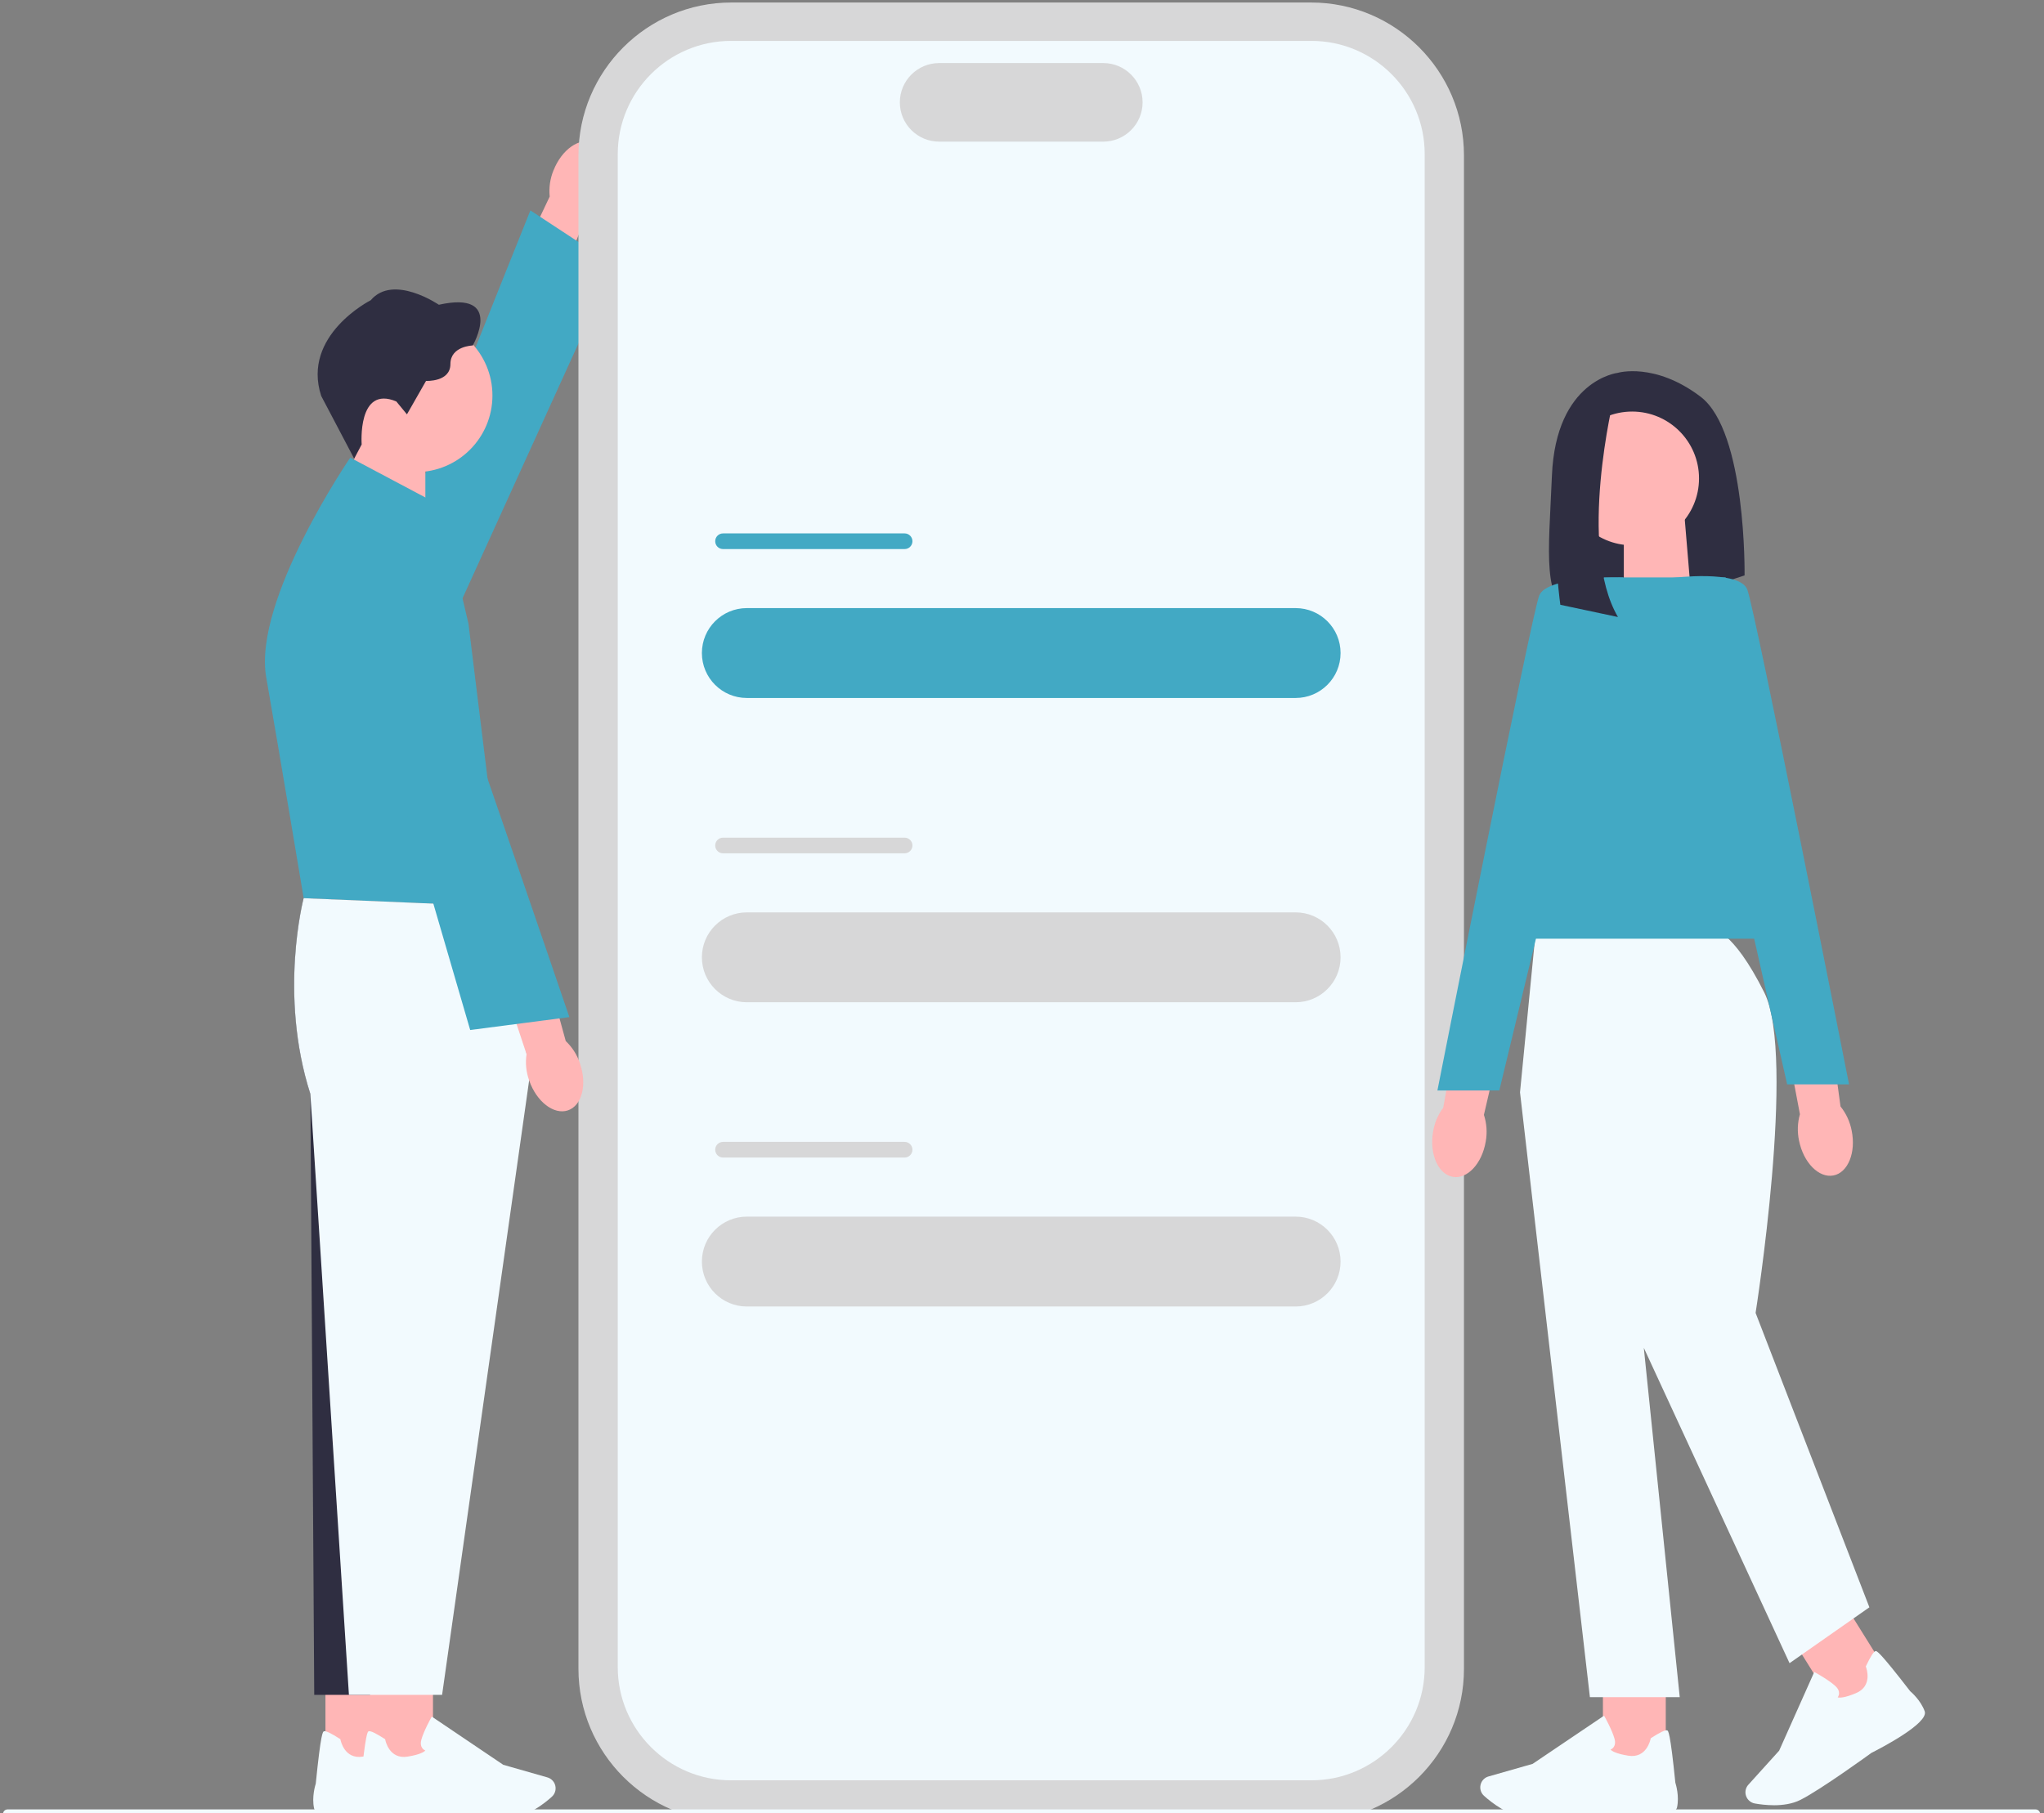 <svg width="337" height="299" viewBox="0 0 337 299" fill="none" xmlns="http://www.w3.org/2000/svg">
<rect x="0" y="0" width="337" height="299" fill="#808080" stroke="none"/>
<g clip-path="url(#clip0_3922_4367)">
<path d="M91.27 28.074C92.631 24.634 95.565 22.595 97.822 23.516C100.079 24.436 100.806 27.975 99.445 31.414C98.921 32.795 98.065 34.023 96.941 34.992L90.983 49.483L84.019 46.37L90.631 32.414C90.483 30.924 90.701 29.435 91.265 28.069L91.27 28.074Z" fill="#FFB6B6"/>
<path d="M66.287 120.586C66.287 120.586 56.295 115.745 56.988 112.271C57.68 108.792 87.449 34.699 87.449 34.699L101.232 43.756L66.287 120.591V120.586Z" fill="#42A9C4"/>
<path d="M216.158 300.423H120.582C106.68 300.423 95.371 289.114 95.371 275.212V25.625C95.371 11.723 106.68 0.414 120.582 0.414H216.158C230.06 0.414 241.369 11.723 241.369 25.625V275.212C241.369 289.114 230.06 300.423 216.158 300.423Z" fill="#D7D7D8"/>
<path d="M216.23 293.595H120.515C110.225 293.595 101.852 285.221 101.852 274.932V25.409C101.852 15.12 110.225 6.746 120.515 6.746H216.23C226.519 6.746 234.893 15.12 234.893 25.409V274.932C234.893 285.221 226.519 293.595 216.23 293.595Z" fill="#F2FAFE"/>
<path d="M181.904 23.357H154.838C151.264 23.357 148.359 20.452 148.359 16.879C148.359 13.306 151.264 10.4 154.838 10.4H181.904C185.478 10.4 188.383 13.306 188.383 16.879C188.383 20.452 185.478 23.357 181.904 23.357Z" fill="#D7D7D8"/>
<path d="M213.611 100.283H123.136C119.042 100.283 115.723 103.601 115.723 107.694C115.723 111.788 119.042 115.106 123.136 115.106H213.611C217.705 115.106 221.024 111.788 221.024 107.694C221.024 103.601 217.705 100.283 213.611 100.283Z" fill="#42A9C4"/>
<path d="M149.146 87.965H119.21C118.496 87.965 117.918 88.543 117.918 89.257C117.918 89.97 118.496 90.548 119.21 90.548H149.146C149.859 90.548 150.437 89.97 150.437 89.257C150.437 88.543 149.859 87.965 149.146 87.965Z" fill="#42A9C4"/>
<path d="M213.611 150.463H123.136C119.042 150.463 115.723 153.781 115.723 157.874C115.723 161.967 119.042 165.285 123.136 165.285H213.611C217.705 165.285 221.024 161.967 221.024 157.874C221.024 153.781 217.705 150.463 213.611 150.463Z" fill="#D7D7D8"/>
<path d="M149.146 138.139H119.21C118.496 138.139 117.918 138.717 117.918 139.43C117.918 140.144 118.496 140.722 119.21 140.722H149.146C149.859 140.722 150.437 140.144 150.437 139.43C150.437 138.717 149.859 138.139 149.146 138.139Z" fill="#D7D7D8"/>
<path d="M213.611 200.637H123.136C119.042 200.637 115.723 203.955 115.723 208.048C115.723 212.141 119.042 215.459 123.136 215.459H213.611C217.705 215.459 221.024 212.141 221.024 208.048C221.024 203.955 217.705 200.637 213.611 200.637Z" fill="#D7D7D8"/>
<path d="M149.146 188.311H119.21C118.496 188.311 117.918 188.889 117.918 189.602C117.918 190.316 118.496 190.894 119.21 190.894H149.146C149.859 190.894 150.437 190.316 150.437 189.602C150.437 188.889 149.859 188.311 149.146 188.311Z" fill="#D7D7D8"/>
<path d="M266.733 61.485C266.733 61.485 256.528 62.638 255.87 78.435C255.32 91.6 254.202 98.939 259.557 101.686C261.472 102.666 263.724 102.755 265.768 102.082L287.633 94.891C287.633 94.891 287.964 71.19 280.392 65.434C272.82 59.673 266.733 61.485 266.733 61.485Z" fill="#2F2E41"/>
<path d="M278.788 97.802L267.723 101.439V85.514H277.759L278.788 97.802Z" fill="#FFB6B6"/>
<path d="M244.96 188.231C244.361 191.879 241.926 194.497 239.526 194.076C237.126 193.655 235.661 190.355 236.265 186.702C236.483 185.242 237.062 183.857 237.952 182.674L240.694 167.248L248.157 168.812L244.658 183.852C245.118 185.277 245.222 186.776 244.96 188.231Z" fill="#FFB6B6"/>
<path d="M305.291 186.455C306.028 190.078 304.677 193.388 302.282 193.849C299.886 194.309 297.348 191.74 296.615 188.118C296.303 186.673 296.353 185.178 296.759 183.753L293.844 168.357L301.376 167.164L303.45 182.466C304.385 183.634 305.013 185 305.291 186.455Z" fill="#FFB6B6"/>
<path d="M274.64 276.109H264.277V290.813H274.64V276.109Z" fill="#FFB6B6"/>
<path d="M254.167 299.722C253.078 299.722 252.109 299.698 251.376 299.628C248.624 299.376 245.997 297.342 244.675 296.154C244.081 295.62 243.893 294.768 244.2 294.036C244.423 293.511 244.863 293.115 245.413 292.962L252.688 290.884L264.466 282.936L264.6 283.173C264.649 283.262 265.807 285.346 266.193 286.751C266.342 287.286 266.302 287.731 266.079 288.077C265.926 288.315 265.708 288.454 265.535 288.533C265.748 288.755 266.416 289.211 268.475 289.537C271.479 290.013 272.112 286.9 272.137 286.771L272.157 286.667L272.246 286.608C273.676 285.687 274.557 285.266 274.859 285.356C275.047 285.41 275.363 285.509 276.22 293.986C276.304 294.254 276.903 296.204 276.497 298.069C276.056 300.098 267.188 299.401 265.411 299.242C265.362 299.247 258.72 299.722 254.172 299.722H254.167Z" fill="#F2FAFE"/>
<path d="M304.141 264.565L295.348 270.049L303.128 282.525L311.921 277.041L304.141 264.565Z" fill="#FFB6B6"/>
<path d="M292.458 297.704C291.241 297.704 290.122 297.556 289.325 297.417C288.543 297.279 287.93 296.655 287.801 295.873C287.712 295.309 287.875 294.74 288.261 294.319L293.334 288.707L299.124 275.731L299.362 275.86C299.451 275.909 301.534 277.062 302.608 278.052C303.019 278.428 303.222 278.829 303.212 279.24C303.207 279.527 303.098 279.755 302.989 279.918C303.286 279.997 304.093 280.027 306.013 279.215C308.814 278.032 307.706 275.053 307.656 274.929L307.617 274.83L307.661 274.736C308.389 273.197 308.908 272.376 309.215 272.292C309.408 272.237 309.725 272.153 314.936 278.899C315.149 279.077 316.688 280.418 317.331 282.214C318.029 284.169 310.136 288.272 308.547 289.073C308.497 289.113 300.238 295.116 296.843 296.823C295.497 297.501 293.903 297.709 292.453 297.709L292.458 297.704Z" fill="#F2FAFE"/>
<path d="M282.259 153.15H253.242L250.609 180.143L262.131 279.877H276.943L271.019 222.274L295.047 274.279L308.212 265.064L289.45 216.514C289.45 216.514 296.151 174.219 290.885 163.682C285.619 153.15 282.259 153.15 282.259 153.15Z" fill="#F2FAFE"/>
<path d="M296.689 154.802H246.332L264.436 95.225H284.514L296.689 154.802Z" fill="#42A9C4"/>
<path d="M267.602 95.234C267.602 95.234 255.096 94.902 253.779 98.198C252.463 101.49 236.992 179.829 236.992 179.829H247.197L267.607 95.234H267.602Z" fill="#42A9C4"/>
<path d="M275.738 95.302C275.738 95.302 286.755 93.906 288.071 97.197C289.388 100.488 304.859 178.827 304.859 178.827H294.654L275.738 95.302Z" fill="#42A9C4"/>
<path d="M269.096 89.924C275.186 89.924 280.123 84.987 280.123 78.897C280.123 72.808 275.186 67.871 269.096 67.871C263.007 67.871 258.07 72.808 258.07 78.897C258.07 84.987 263.007 89.924 269.096 89.924Z" fill="#FFB6B6"/>
<path d="M266.08 65.597C266.08 65.597 260.012 90.238 266.758 101.755L257.255 99.736C257.255 99.736 253.573 72.768 260.977 67.863L266.08 65.592V65.597Z" fill="#2F2E41"/>
<path d="M336.355 299.137C336.355 299.548 336.023 299.879 335.612 299.879H1.242C0.832 299.879 0.5 299.548 0.5 299.137C0.5 298.726 0.832 298.395 1.242 298.395H335.612C336.023 298.395 336.355 298.726 336.355 299.137Z" fill="#F2FAFE"/>
<path d="M57.457 86.886L70.131 91.053V72.807H58.63L57.457 86.886Z" fill="#FFB6B6"/>
<path d="M68.559 77.859C75.534 77.859 81.189 72.204 81.189 65.229C81.189 58.254 75.534 52.6 68.559 52.6C61.584 52.6 55.93 58.254 55.93 65.229C55.93 72.204 61.584 77.859 68.559 77.859Z" fill="#FFB6B6"/>
<path d="M65.352 66.218L67.094 68.332L70.241 62.818C70.241 62.818 74.26 63.026 74.26 60.042C74.26 57.058 77.947 56.974 77.947 56.974C77.947 56.974 83.168 47.858 72.354 50.258C72.354 50.258 64.852 45.121 61.125 49.511C61.125 49.511 49.688 55.271 52.959 65.298L58.398 75.636L59.631 73.295C59.631 73.295 58.883 63.472 65.352 66.208V66.218Z" fill="#2F2E41"/>
<path d="M53.657 290.975H64.019V276.271H53.657V290.975Z" fill="#FFB6B6"/>
<path d="M62.87 299.395C61.098 299.553 52.23 300.256 51.784 298.222C51.379 296.356 51.977 294.406 52.061 294.139C52.913 285.656 53.229 285.562 53.422 285.508C53.724 285.419 54.605 285.84 56.035 286.76L56.124 286.819L56.144 286.923C56.169 287.057 56.803 290.17 59.806 289.69C61.865 289.363 62.533 288.908 62.746 288.685C62.573 288.606 62.355 288.467 62.202 288.23C61.979 287.883 61.939 287.438 62.088 286.904C62.474 285.493 63.632 283.41 63.681 283.325L63.815 283.088L75.594 291.036L82.868 293.114C83.418 293.273 83.858 293.664 84.081 294.188C84.388 294.921 84.2 295.772 83.606 296.306C82.284 297.494 79.662 299.528 76.905 299.781C76.172 299.85 75.203 299.875 74.114 299.875C69.566 299.875 62.924 299.404 62.875 299.395H62.87Z" fill="#F2FAFE"/>
<path d="M77.262 149.51L50.077 148.119C50.077 148.119 45.91 163.917 51.175 180.377L51.809 279.502H67.171L81.652 177.249L77.262 149.51Z" fill="#2F2E41"/>
<path d="M72.669 83.385L57.748 75.467C57.748 75.467 41.668 98.965 43.891 111.694C46.118 124.423 50.067 148.119 50.067 148.119L82.983 149.51L77.237 102.845L72.669 83.385Z" fill="#42A9C4"/>
<path d="M61.024 290.975H71.387V276.271H61.024V290.975Z" fill="#FFB6B6"/>
<path d="M70.249 299.395C68.477 299.553 59.609 300.256 59.163 298.222C58.757 296.356 59.356 294.406 59.44 294.139C60.291 285.656 60.608 285.562 60.801 285.508C61.103 285.419 61.984 285.84 63.414 286.76L63.503 286.819L63.523 286.923C63.548 287.057 64.181 290.17 67.185 289.69C69.244 289.363 69.912 288.908 70.125 288.685C69.952 288.606 69.734 288.467 69.581 288.23C69.358 287.883 69.318 287.438 69.467 286.904C69.853 285.493 71.011 283.41 71.06 283.325L71.194 283.088L82.972 291.036L90.247 293.114C90.797 293.273 91.237 293.664 91.46 294.188C91.767 294.921 91.579 295.772 90.985 296.306C89.663 297.494 87.04 299.528 84.284 299.781C83.551 299.85 82.581 299.875 81.493 299.875C76.945 299.875 70.303 299.404 70.254 299.395H70.249Z" fill="#F2FAFE"/>
<path d="M82.981 149.51L50.065 148.119C50.065 148.119 45.898 163.917 51.164 180.377L57.528 279.502H72.89L87.371 177.249L82.981 149.51Z" fill="#F2FAFE"/>
<path d="M95.622 175.387C96.835 178.881 95.939 182.34 93.628 183.117C91.317 183.889 88.461 181.687 87.249 178.188C86.744 176.798 86.595 175.308 86.813 173.843L81.879 158.972L89.183 156.789L93.276 171.68C94.36 172.715 95.167 173.987 95.627 175.387H95.622Z" fill="#FFB6B6"/>
<path d="M53.895 88.824C53.895 88.824 64.624 85.974 66.371 89.062C68.113 92.15 93.873 167.733 93.873 167.733L77.522 169.861L53.9 88.824H53.895Z" fill="#42A9C4"/>
</g>
<defs>
<clipPath id="clip0_3922_4367">
<rect width="335.855" height="300.008" fill="white" transform="translate(0.5 0.414)"/>
</clipPath>
</defs>
</svg>
